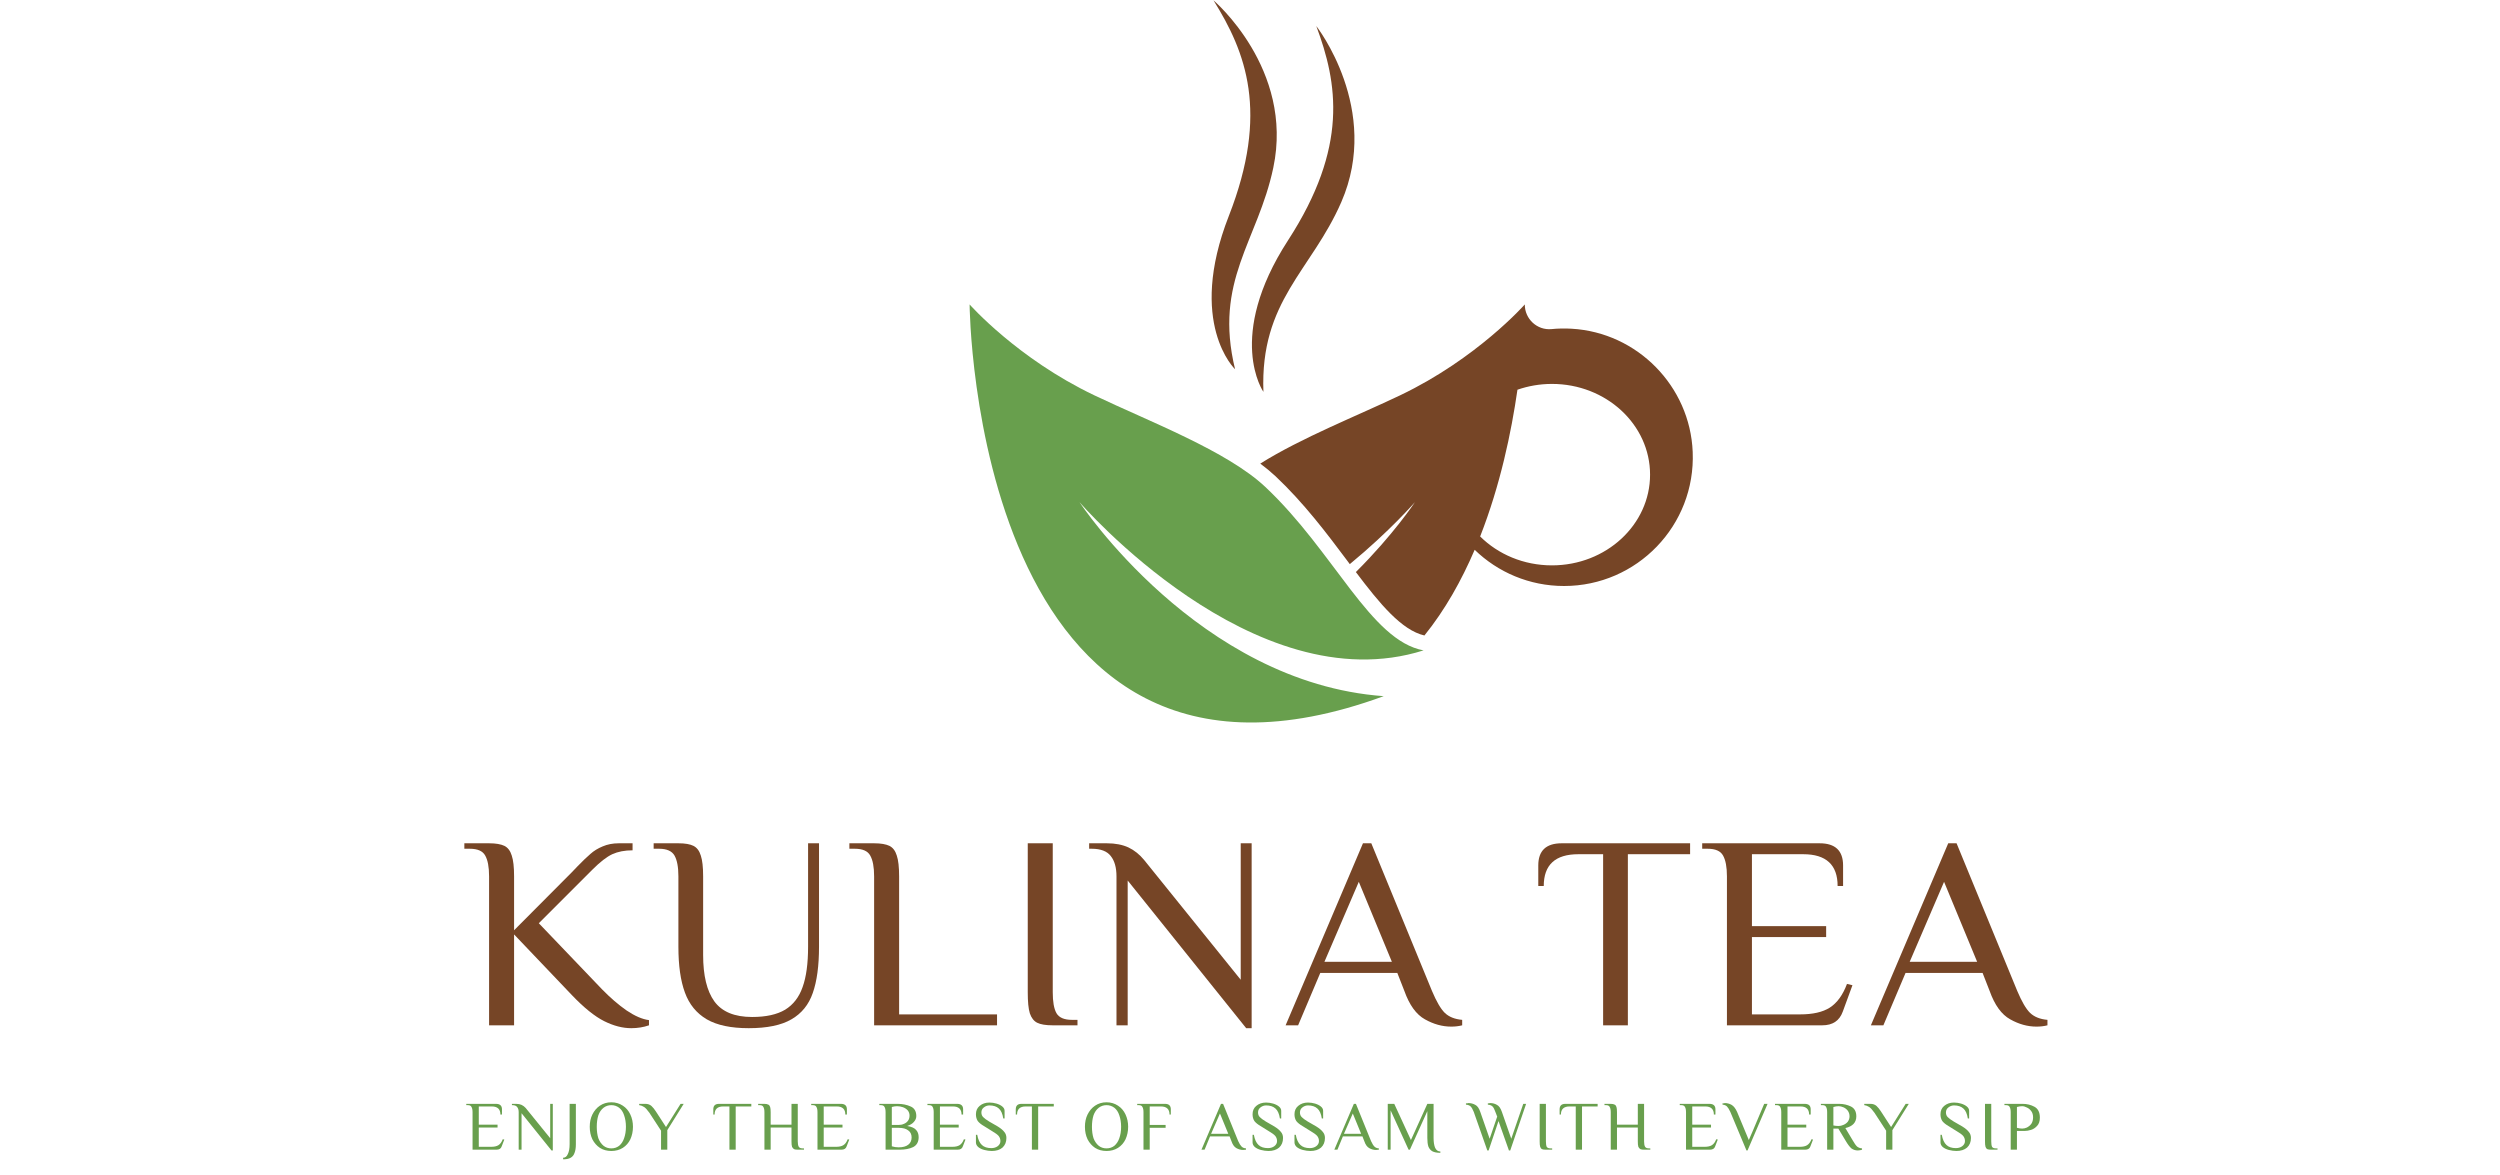 <svg xmlns="http://www.w3.org/2000/svg" xmlns:xlink="http://www.w3.org/1999/xlink" width="200" viewBox="0 0 150 70.5" height="94" preserveAspectRatio="xMidYMid meet"><defs><g></g><clipPath id="a61a5d4626"><path d="M 58.176 18 L 86 18 L 86 44 L 58.176 44 Z M 58.176 18 " clip-rule="nonzero"></path></clipPath><clipPath id="af30fab9e1"><path d="M 75 18 L 101.715 18 L 101.715 39 L 75 39 Z M 75 18 " clip-rule="nonzero"></path></clipPath></defs><g clip-path="url(#a61a5d4626)"><path fill="#689f4d" d="M 58.176 18.266 C 58.176 18.266 58.395 50.789 83.023 41.77 C 71.895 40.965 64.77 30.129 64.77 30.129 C 64.77 30.129 75.219 42.254 85.414 39.023 C 82.23 38.441 80.055 33.102 75.918 29.215 C 73.621 27.055 68.949 25.289 65.66 23.719 C 61.035 21.512 58.176 18.266 58.176 18.266 " fill-opacity="1" fill-rule="nonzero"></path></g><g clip-path="url(#af30fab9e1)"><path fill="#764526" d="M 93.117 33.922 C 91.414 33.922 89.883 33.254 88.809 32.188 C 90.016 29.113 90.68 25.93 91.047 23.383 C 91.691 23.16 92.387 23.035 93.117 23.035 C 96.367 23.035 99.004 25.473 99.004 28.48 C 99.004 31.484 96.367 33.922 93.117 33.922 Z M 94.293 19.723 C 93.883 19.699 93.48 19.707 93.09 19.746 C 92.227 19.828 91.484 19.137 91.488 18.27 L 91.488 18.266 C 91.488 18.266 88.629 21.512 84.008 23.719 C 81.457 24.938 78.078 26.27 75.617 27.816 C 75.945 28.062 76.25 28.312 76.527 28.57 C 78.234 30.176 79.621 32.02 80.84 33.648 C 80.891 33.715 80.941 33.781 80.988 33.848 C 83.398 31.863 84.895 30.129 84.895 30.129 C 84.895 30.129 83.637 32.047 81.352 34.324 C 82.797 36.238 84.094 37.809 85.465 38.129 C 86.711 36.586 87.695 34.82 88.48 32.988 C 89.867 34.332 91.758 35.16 93.844 35.16 C 98.215 35.16 101.742 31.527 101.562 27.117 C 101.406 23.172 98.234 19.945 94.293 19.723 " fill-opacity="1" fill-rule="nonzero"></path></g><path fill="#764526" d="M 74.105 22.156 C 74.105 22.156 71.207 19.406 73.73 12.957 C 76.164 6.734 74.75 3.125 72.809 0.02 C 72.809 0.02 77.652 4.129 76.398 10.062 C 75.469 14.473 72.809 16.836 74.105 22.156 " fill-opacity="1" fill-rule="nonzero"></path><path fill="#764526" d="M 75.805 23.512 C 75.805 23.512 73.516 20.234 77.281 14.422 C 80.918 8.812 80.258 4.992 78.977 1.562 C 78.977 1.562 82.898 6.562 80.48 12.121 C 78.68 16.254 75.598 18.035 75.805 23.512 " fill-opacity="1" fill-rule="nonzero"></path><g fill="#764526" fill-opacity="1"><g transform="translate(27.595, 61.519)"><g><path d="M 10.281 0.172 C 9.758 0.172 9.219 0.031 8.656 -0.25 C 8.094 -0.531 7.445 -1.051 6.719 -1.812 L 3.25 -5.453 L 3.25 0 L 1.75 0 L 1.75 -8.938 C 1.75 -9.5 1.672 -9.914 1.516 -10.188 C 1.367 -10.457 1.062 -10.594 0.594 -10.594 L 0.266 -10.594 L 0.266 -10.922 L 1.75 -10.922 C 2.156 -10.922 2.461 -10.867 2.672 -10.766 C 2.879 -10.66 3.023 -10.469 3.109 -10.188 C 3.203 -9.914 3.25 -9.5 3.25 -8.938 L 3.25 -5.703 L 6.719 -9.188 L 7.047 -9.531 C 7.359 -9.852 7.617 -10.102 7.828 -10.281 C 8.035 -10.469 8.281 -10.617 8.562 -10.734 C 8.852 -10.859 9.176 -10.922 9.531 -10.922 L 10.359 -10.922 L 10.359 -10.5 C 9.891 -10.5 9.484 -10.422 9.141 -10.266 C 8.805 -10.109 8.41 -9.801 7.953 -9.344 L 4.734 -6.125 L 8.531 -2.156 C 9.02 -1.656 9.508 -1.234 10 -0.891 C 10.5 -0.555 10.945 -0.363 11.344 -0.312 L 11.344 0 C 11.02 0.113 10.664 0.172 10.281 0.172 Z M 10.281 0.172 "></path></g></g></g><g fill="#764526" fill-opacity="1"><g transform="translate(39.063, 61.519)"><g><path d="M 5.859 0.172 C 4.797 0.172 3.957 -0.004 3.344 -0.359 C 2.727 -0.723 2.289 -1.258 2.031 -1.969 C 1.77 -2.676 1.641 -3.594 1.641 -4.719 L 1.641 -8.938 C 1.641 -9.5 1.562 -9.914 1.406 -10.188 C 1.25 -10.457 0.941 -10.594 0.484 -10.594 L 0.156 -10.594 L 0.156 -10.922 L 1.641 -10.922 C 2.047 -10.922 2.348 -10.867 2.547 -10.766 C 2.754 -10.66 2.898 -10.469 2.984 -10.188 C 3.078 -9.914 3.125 -9.5 3.125 -8.938 L 3.125 -4.219 C 3.125 -2.988 3.348 -2.062 3.797 -1.438 C 4.254 -0.812 5.008 -0.5 6.062 -0.5 C 6.895 -0.5 7.555 -0.645 8.047 -0.938 C 8.535 -1.238 8.883 -1.691 9.094 -2.297 C 9.312 -2.898 9.422 -3.707 9.422 -4.719 L 9.422 -10.922 L 10.078 -10.922 L 10.078 -4.719 C 10.078 -3.57 9.953 -2.645 9.703 -1.938 C 9.461 -1.238 9.035 -0.711 8.422 -0.359 C 7.816 -0.004 6.961 0.172 5.859 0.172 Z M 5.859 0.172 "></path></g></g></g><g fill="#764526" fill-opacity="1"><g transform="translate(50.697, 61.519)"><g><path d="M 1.75 -8.938 C 1.75 -9.5 1.672 -9.914 1.516 -10.188 C 1.367 -10.457 1.062 -10.594 0.594 -10.594 L 0.266 -10.594 L 0.266 -10.922 L 1.75 -10.922 C 2.156 -10.922 2.461 -10.867 2.672 -10.766 C 2.879 -10.66 3.023 -10.469 3.109 -10.188 C 3.203 -9.914 3.25 -9.5 3.25 -8.938 L 3.25 -0.656 L 9.125 -0.656 L 9.125 0 L 1.75 0 Z M 1.75 -8.938 "></path></g></g></g><g fill="#764526" fill-opacity="1"><g transform="translate(60.196, 61.519)"><g><path d="M 2.969 0 C 2.551 0 2.238 -0.051 2.031 -0.156 C 1.832 -0.258 1.688 -0.445 1.594 -0.719 C 1.508 -1 1.469 -1.422 1.469 -1.984 L 1.469 -10.922 L 2.969 -10.922 L 2.969 -1.984 C 2.969 -1.422 3.039 -1.004 3.188 -0.734 C 3.344 -0.461 3.656 -0.328 4.125 -0.328 L 4.453 -0.328 L 4.453 0 Z M 2.969 0 "></path></g></g></g><g fill="#764526" fill-opacity="1"><g transform="translate(65.177, 61.519)"><g><path d="M 2.484 0 L 1.812 0 L 1.812 -8.938 C 1.812 -9.469 1.695 -9.875 1.469 -10.156 C 1.25 -10.445 0.867 -10.594 0.328 -10.594 L 0.172 -10.594 L 0.172 -10.922 L 1.234 -10.922 C 1.742 -10.922 2.176 -10.836 2.531 -10.672 C 2.883 -10.504 3.195 -10.254 3.469 -9.922 L 9.266 -2.734 L 9.266 -10.922 L 9.922 -10.922 L 9.922 0.172 L 9.594 0.172 L 2.484 -8.688 Z M 2.484 0 "></path></g></g></g><g fill="#764526" fill-opacity="1"><g transform="translate(76.778, 61.519)"><g><path d="M 10.297 0.078 C 9.766 0.078 9.238 -0.066 8.719 -0.359 C 8.195 -0.648 7.785 -1.219 7.484 -2.062 L 7.062 -3.141 L 2.438 -3.141 L 1.109 0 L 0.359 0 L 5 -10.922 L 5.5 -10.922 L 9.141 -2.062 C 9.41 -1.426 9.664 -0.988 9.906 -0.75 C 10.156 -0.508 10.504 -0.367 10.953 -0.328 L 10.953 0 C 10.754 0.051 10.535 0.078 10.297 0.078 Z M 6.734 -3.812 L 4.75 -8.609 L 2.688 -3.812 Z M 6.734 -3.812 "></path></g></g></g><g fill="#764526" fill-opacity="1"><g transform="translate(87.551, 61.519)"><g></g></g></g><g fill="#764526" fill-opacity="1"><g transform="translate(91.953, 61.519)"><g><path d="M 2.75 -10.266 C 1.363 -10.266 0.672 -9.629 0.672 -8.359 L 0.344 -8.359 L 0.344 -9.594 C 0.344 -10.477 0.812 -10.922 1.75 -10.922 L 9.453 -10.922 L 9.453 -10.266 L 5.719 -10.266 L 5.719 0 L 4.234 0 L 4.234 -10.266 Z M 2.75 -10.266 "></path></g></g></g><g fill="#764526" fill-opacity="1"><g transform="translate(101.866, 61.519)"><g><path d="M 1.75 -8.938 C 1.75 -9.5 1.672 -9.914 1.516 -10.188 C 1.367 -10.457 1.062 -10.594 0.594 -10.594 L 0.266 -10.594 L 0.266 -10.922 L 7.312 -10.922 C 8.25 -10.922 8.719 -10.477 8.719 -9.594 L 8.719 -8.359 L 8.391 -8.359 C 8.391 -9.629 7.703 -10.266 6.328 -10.266 L 3.25 -10.266 L 3.25 -5.953 L 7.703 -5.953 L 7.703 -5.297 L 3.25 -5.297 L 3.25 -0.656 L 6.141 -0.656 C 6.898 -0.656 7.492 -0.789 7.922 -1.062 C 8.359 -1.344 8.703 -1.816 8.953 -2.484 L 9.281 -2.406 L 8.703 -0.828 C 8.504 -0.273 8.094 0 7.469 0 L 1.75 0 Z M 1.75 -8.938 "></path></g></g></g><g fill="#764526" fill-opacity="1"><g transform="translate(111.894, 61.519)"><g><path d="M 10.297 0.078 C 9.766 0.078 9.238 -0.066 8.719 -0.359 C 8.195 -0.648 7.785 -1.219 7.484 -2.062 L 7.062 -3.141 L 2.438 -3.141 L 1.109 0 L 0.359 0 L 5 -10.922 L 5.5 -10.922 L 9.141 -2.062 C 9.41 -1.426 9.664 -0.988 9.906 -0.75 C 10.156 -0.508 10.504 -0.367 10.953 -0.328 L 10.953 0 C 10.754 0.051 10.535 0.078 10.297 0.078 Z M 6.734 -3.812 L 4.75 -8.609 L 2.688 -3.812 Z M 6.734 -3.812 "></path></g></g></g><g fill="#689f4d" fill-opacity="1"><g transform="translate(27.915, 68.981)"><g><path d="M 0.438 -2.25 C 0.438 -2.395 0.414 -2.5 0.375 -2.562 C 0.344 -2.633 0.27 -2.672 0.156 -2.672 L 0.062 -2.672 L 0.062 -2.75 L 1.844 -2.75 C 2.082 -2.75 2.203 -2.641 2.203 -2.422 L 2.203 -2.109 L 2.109 -2.109 C 2.109 -2.43 1.938 -2.594 1.594 -2.594 L 0.812 -2.594 L 0.812 -1.5 L 1.938 -1.5 L 1.938 -1.328 L 0.812 -1.328 L 0.812 -0.172 L 1.547 -0.172 C 1.734 -0.172 1.879 -0.203 1.984 -0.266 C 2.098 -0.336 2.188 -0.457 2.25 -0.625 L 2.344 -0.609 L 2.188 -0.203 C 2.145 -0.066 2.039 0 1.875 0 L 0.438 0 Z M 0.438 -2.25 "></path></g></g></g><g fill="#689f4d" fill-opacity="1"><g transform="translate(30.668, 68.981)"><g><path d="M 0.625 0 L 0.453 0 L 0.453 -2.25 C 0.453 -2.383 0.422 -2.488 0.359 -2.562 C 0.305 -2.633 0.211 -2.672 0.078 -2.672 L 0.047 -2.672 L 0.047 -2.75 L 0.312 -2.75 C 0.438 -2.75 0.539 -2.727 0.625 -2.688 C 0.719 -2.645 0.801 -2.582 0.875 -2.5 L 2.344 -0.688 L 2.344 -2.75 L 2.5 -2.75 L 2.5 0.047 L 2.422 0.047 L 0.625 -2.188 Z M 0.625 0 "></path></g></g></g><g fill="#689f4d" fill-opacity="1"><g transform="translate(33.818, 68.981)"><g><path d="M -0.031 0.484 C 0.094 0.484 0.188 0.41 0.25 0.266 C 0.32 0.129 0.359 -0.066 0.359 -0.328 L 0.359 -2.75 L 0.734 -2.75 L 0.734 -0.328 C 0.734 -0.109 0.707 0.062 0.656 0.188 C 0.613 0.32 0.535 0.422 0.422 0.484 C 0.316 0.547 0.164 0.578 -0.031 0.578 Z M -0.031 0.484 "></path></g></g></g><g fill="#689f4d" fill-opacity="1"><g transform="translate(35.197, 68.981)"><g><path d="M 1.484 0.078 C 1.223 0.078 0.992 0.016 0.797 -0.109 C 0.609 -0.234 0.457 -0.406 0.344 -0.625 C 0.238 -0.852 0.188 -1.102 0.188 -1.375 C 0.188 -1.645 0.238 -1.891 0.344 -2.109 C 0.457 -2.336 0.609 -2.516 0.797 -2.641 C 0.992 -2.773 1.223 -2.844 1.484 -2.844 C 1.742 -2.844 1.973 -2.773 2.172 -2.641 C 2.367 -2.516 2.52 -2.336 2.625 -2.109 C 2.727 -1.891 2.781 -1.645 2.781 -1.375 C 2.781 -1.102 2.727 -0.852 2.625 -0.625 C 2.52 -0.406 2.367 -0.234 2.172 -0.109 C 1.973 0.016 1.742 0.078 1.484 0.078 Z M 1.484 -0.078 C 1.66 -0.078 1.816 -0.129 1.953 -0.234 C 2.086 -0.348 2.188 -0.5 2.25 -0.688 C 2.32 -0.883 2.359 -1.113 2.359 -1.375 C 2.359 -1.633 2.32 -1.863 2.25 -2.062 C 2.188 -2.258 2.086 -2.41 1.953 -2.516 C 1.816 -2.617 1.66 -2.672 1.484 -2.672 C 1.305 -2.672 1.148 -2.617 1.016 -2.516 C 0.879 -2.41 0.773 -2.258 0.703 -2.062 C 0.641 -1.863 0.609 -1.633 0.609 -1.375 C 0.609 -1.113 0.641 -0.883 0.703 -0.688 C 0.773 -0.5 0.879 -0.348 1.016 -0.234 C 1.148 -0.129 1.305 -0.078 1.484 -0.078 Z M 1.484 -0.078 "></path></g></g></g><g fill="#689f4d" fill-opacity="1"><g transform="translate(38.46, 68.981)"><g><path d="M 0.5 -2.219 C 0.426 -2.312 0.363 -2.391 0.312 -2.453 C 0.258 -2.516 0.195 -2.562 0.125 -2.594 C 0.062 -2.633 -0.016 -2.66 -0.109 -2.672 L -0.109 -2.75 L 0.266 -2.75 C 0.41 -2.75 0.531 -2.707 0.625 -2.625 C 0.719 -2.539 0.805 -2.43 0.891 -2.297 L 1.5 -1.359 L 2.375 -2.75 L 2.562 -2.75 L 1.578 -1.172 L 1.578 0 L 1.203 0 L 1.203 -1.141 Z M 0.5 -2.219 "></path></g></g></g><g fill="#689f4d" fill-opacity="1"><g transform="translate(41.371, 68.981)"><g></g></g></g><g fill="#689f4d" fill-opacity="1"><g transform="translate(42.704, 68.981)"><g><path d="M 0.688 -2.594 C 0.344 -2.594 0.172 -2.43 0.172 -2.109 L 0.094 -2.109 L 0.094 -2.422 C 0.094 -2.641 0.207 -2.75 0.438 -2.75 L 2.375 -2.75 L 2.375 -2.594 L 1.438 -2.594 L 1.438 0 L 1.062 0 L 1.062 -2.594 Z M 0.688 -2.594 "></path></g></g></g><g fill="#689f4d" fill-opacity="1"><g transform="translate(45.428, 68.981)"><g><path d="M 0.438 -2.25 C 0.438 -2.395 0.414 -2.5 0.375 -2.562 C 0.344 -2.633 0.27 -2.672 0.156 -2.672 L 0.062 -2.672 L 0.062 -2.75 L 0.438 -2.75 C 0.539 -2.75 0.617 -2.734 0.672 -2.703 C 0.723 -2.68 0.758 -2.633 0.781 -2.562 C 0.801 -2.5 0.812 -2.395 0.812 -2.25 L 0.812 -1.5 L 2.062 -1.5 L 2.062 -2.75 L 2.438 -2.75 L 2.438 -0.5 C 2.438 -0.352 2.457 -0.242 2.5 -0.172 C 2.539 -0.109 2.617 -0.078 2.734 -0.078 L 2.812 -0.078 L 2.812 0 L 2.438 0 C 2.344 0 2.27 -0.008 2.219 -0.031 C 2.164 -0.062 2.125 -0.109 2.094 -0.172 C 2.07 -0.242 2.062 -0.352 2.062 -0.5 L 2.062 -1.328 L 0.812 -1.328 L 0.812 0 L 0.438 0 Z M 0.438 -2.25 "></path></g></g></g><g fill="#689f4d" fill-opacity="1"><g transform="translate(48.611, 68.981)"><g><path d="M 0.438 -2.25 C 0.438 -2.395 0.414 -2.5 0.375 -2.562 C 0.344 -2.633 0.27 -2.672 0.156 -2.672 L 0.062 -2.672 L 0.062 -2.75 L 1.844 -2.75 C 2.082 -2.75 2.203 -2.641 2.203 -2.422 L 2.203 -2.109 L 2.109 -2.109 C 2.109 -2.43 1.938 -2.594 1.594 -2.594 L 0.812 -2.594 L 0.812 -1.5 L 1.938 -1.5 L 1.938 -1.328 L 0.812 -1.328 L 0.812 -0.172 L 1.547 -0.172 C 1.734 -0.172 1.879 -0.203 1.984 -0.266 C 2.098 -0.336 2.188 -0.457 2.25 -0.625 L 2.344 -0.609 L 2.188 -0.203 C 2.145 -0.066 2.039 0 1.875 0 L 0.438 0 Z M 0.438 -2.25 "></path></g></g></g><g fill="#689f4d" fill-opacity="1"><g transform="translate(51.364, 68.981)"><g></g></g></g><g fill="#689f4d" fill-opacity="1"><g transform="translate(52.697, 68.981)"><g><path d="M 0.438 -2.25 C 0.438 -2.395 0.414 -2.5 0.375 -2.562 C 0.344 -2.633 0.27 -2.672 0.156 -2.672 L 0.062 -2.672 L 0.062 -2.75 L 1.156 -2.75 C 1.457 -2.75 1.719 -2.695 1.938 -2.594 C 2.164 -2.5 2.281 -2.305 2.281 -2.016 C 2.281 -1.891 2.234 -1.773 2.141 -1.672 C 2.055 -1.566 1.922 -1.484 1.734 -1.422 C 1.992 -1.379 2.172 -1.301 2.266 -1.188 C 2.367 -1.082 2.422 -0.938 2.422 -0.75 C 2.422 -0.469 2.312 -0.27 2.094 -0.156 C 1.875 -0.051 1.602 0 1.281 0 L 0.438 0 Z M 1.219 -1.484 C 1.332 -1.484 1.438 -1.504 1.531 -1.547 C 1.633 -1.586 1.719 -1.648 1.781 -1.734 C 1.844 -1.816 1.875 -1.922 1.875 -2.047 C 1.875 -2.172 1.836 -2.273 1.766 -2.359 C 1.691 -2.441 1.598 -2.504 1.484 -2.547 C 1.367 -2.586 1.25 -2.609 1.125 -2.609 C 1.031 -2.609 0.926 -2.594 0.812 -2.562 L 0.812 -1.484 Z M 1.219 -0.141 C 1.469 -0.141 1.66 -0.191 1.797 -0.297 C 1.93 -0.398 2 -0.547 2 -0.734 C 2 -0.922 1.93 -1.062 1.797 -1.156 C 1.672 -1.258 1.477 -1.312 1.219 -1.312 L 0.812 -1.312 L 0.812 -0.203 C 0.945 -0.16 1.082 -0.141 1.219 -0.141 Z M 1.219 -0.141 "></path></g></g></g><g fill="#689f4d" fill-opacity="1"><g transform="translate(55.584, 68.981)"><g><path d="M 0.438 -2.25 C 0.438 -2.395 0.414 -2.5 0.375 -2.562 C 0.344 -2.633 0.27 -2.672 0.156 -2.672 L 0.062 -2.672 L 0.062 -2.75 L 1.844 -2.75 C 2.082 -2.75 2.203 -2.641 2.203 -2.422 L 2.203 -2.109 L 2.109 -2.109 C 2.109 -2.43 1.938 -2.594 1.594 -2.594 L 0.812 -2.594 L 0.812 -1.5 L 1.938 -1.5 L 1.938 -1.328 L 0.812 -1.328 L 0.812 -0.172 L 1.547 -0.172 C 1.734 -0.172 1.879 -0.203 1.984 -0.266 C 2.098 -0.336 2.188 -0.457 2.25 -0.625 L 2.344 -0.609 L 2.188 -0.203 C 2.145 -0.066 2.039 0 1.875 0 L 0.438 0 Z M 0.438 -2.25 "></path></g></g></g><g fill="#689f4d" fill-opacity="1"><g transform="translate(58.337, 68.981)"><g><path d="M 1.172 0.078 C 1.023 0.078 0.875 0.055 0.719 0.016 C 0.57 -0.023 0.453 -0.082 0.359 -0.156 C 0.266 -0.238 0.219 -0.332 0.219 -0.438 L 0.219 -0.891 L 0.297 -0.891 C 0.348 -0.609 0.441 -0.406 0.578 -0.281 C 0.711 -0.156 0.898 -0.094 1.141 -0.094 C 1.285 -0.094 1.41 -0.129 1.516 -0.203 C 1.629 -0.285 1.688 -0.391 1.688 -0.516 C 1.688 -0.641 1.648 -0.742 1.578 -0.828 C 1.504 -0.91 1.383 -1 1.219 -1.094 L 0.719 -1.406 C 0.539 -1.508 0.41 -1.613 0.328 -1.719 C 0.254 -1.832 0.219 -1.969 0.219 -2.125 C 0.219 -2.332 0.289 -2.5 0.438 -2.625 C 0.594 -2.758 0.789 -2.828 1.031 -2.828 C 1.176 -2.828 1.316 -2.805 1.453 -2.766 C 1.598 -2.723 1.711 -2.664 1.797 -2.594 C 1.891 -2.52 1.938 -2.43 1.938 -2.328 L 1.938 -1.875 L 1.859 -1.875 C 1.816 -2.156 1.727 -2.352 1.594 -2.469 C 1.457 -2.594 1.27 -2.656 1.031 -2.656 C 0.906 -2.656 0.789 -2.613 0.688 -2.531 C 0.594 -2.457 0.547 -2.359 0.547 -2.234 C 0.547 -2.117 0.582 -2.023 0.656 -1.953 C 0.727 -1.879 0.848 -1.789 1.016 -1.688 L 1.531 -1.391 C 1.719 -1.273 1.848 -1.164 1.922 -1.062 C 2.004 -0.969 2.047 -0.848 2.047 -0.703 C 2.047 -0.461 1.969 -0.27 1.812 -0.125 C 1.656 0.008 1.441 0.078 1.172 0.078 Z M 1.172 0.078 "></path></g></g></g><g fill="#689f4d" fill-opacity="1"><g transform="translate(60.852, 68.981)"><g><path d="M 0.688 -2.594 C 0.344 -2.594 0.172 -2.43 0.172 -2.109 L 0.094 -2.109 L 0.094 -2.422 C 0.094 -2.641 0.207 -2.75 0.438 -2.75 L 2.375 -2.75 L 2.375 -2.594 L 1.438 -2.594 L 1.438 0 L 1.062 0 L 1.062 -2.594 Z M 0.688 -2.594 "></path></g></g></g><g fill="#689f4d" fill-opacity="1"><g transform="translate(63.576, 68.981)"><g></g></g></g><g fill="#689f4d" fill-opacity="1"><g transform="translate(64.908, 68.981)"><g><path d="M 1.484 0.078 C 1.223 0.078 0.992 0.016 0.797 -0.109 C 0.609 -0.234 0.457 -0.406 0.344 -0.625 C 0.238 -0.852 0.188 -1.102 0.188 -1.375 C 0.188 -1.645 0.238 -1.891 0.344 -2.109 C 0.457 -2.336 0.609 -2.516 0.797 -2.641 C 0.992 -2.773 1.223 -2.844 1.484 -2.844 C 1.742 -2.844 1.973 -2.773 2.172 -2.641 C 2.367 -2.516 2.52 -2.336 2.625 -2.109 C 2.727 -1.891 2.781 -1.645 2.781 -1.375 C 2.781 -1.102 2.727 -0.852 2.625 -0.625 C 2.52 -0.406 2.367 -0.234 2.172 -0.109 C 1.973 0.016 1.742 0.078 1.484 0.078 Z M 1.484 -0.078 C 1.66 -0.078 1.816 -0.129 1.953 -0.234 C 2.086 -0.348 2.188 -0.5 2.25 -0.688 C 2.32 -0.883 2.359 -1.113 2.359 -1.375 C 2.359 -1.633 2.32 -1.863 2.25 -2.062 C 2.188 -2.258 2.086 -2.41 1.953 -2.516 C 1.816 -2.617 1.66 -2.672 1.484 -2.672 C 1.305 -2.672 1.148 -2.617 1.016 -2.516 C 0.879 -2.41 0.773 -2.258 0.703 -2.062 C 0.641 -1.863 0.609 -1.633 0.609 -1.375 C 0.609 -1.113 0.641 -0.883 0.703 -0.688 C 0.773 -0.5 0.879 -0.348 1.016 -0.234 C 1.148 -0.129 1.305 -0.078 1.484 -0.078 Z M 1.484 -0.078 "></path></g></g></g><g fill="#689f4d" fill-opacity="1"><g transform="translate(68.171, 68.981)"><g><path d="M 0.438 -2.25 C 0.438 -2.395 0.414 -2.5 0.375 -2.562 C 0.344 -2.633 0.27 -2.672 0.156 -2.672 L 0.062 -2.672 L 0.062 -2.75 L 1.734 -2.75 C 1.961 -2.75 2.078 -2.641 2.078 -2.422 L 2.078 -2.109 L 2 -2.109 C 2 -2.43 1.828 -2.594 1.484 -2.594 L 0.812 -2.594 L 0.812 -1.484 L 1.766 -1.484 L 1.766 -1.312 L 0.812 -1.312 L 0.812 0 L 0.438 0 Z M 0.438 -2.25 "></path></g></g></g><g fill="#689f4d" fill-opacity="1"><g transform="translate(70.661, 68.981)"><g></g></g></g><g fill="#689f4d" fill-opacity="1"><g transform="translate(71.994, 68.981)"><g><path d="M 2.594 0.016 C 2.457 0.016 2.32 -0.02 2.188 -0.094 C 2.062 -0.164 1.961 -0.305 1.891 -0.516 L 1.781 -0.797 L 0.609 -0.797 L 0.281 0 L 0.094 0 L 1.266 -2.75 L 1.391 -2.75 L 2.297 -0.516 C 2.367 -0.359 2.438 -0.25 2.5 -0.188 C 2.562 -0.125 2.648 -0.086 2.766 -0.078 L 2.766 0 C 2.711 0.008 2.656 0.016 2.594 0.016 Z M 1.703 -0.953 L 1.203 -2.172 L 0.672 -0.953 Z M 1.703 -0.953 "></path></g></g></g><g fill="#689f4d" fill-opacity="1"><g transform="translate(74.935, 68.981)"><g><path d="M 1.172 0.078 C 1.023 0.078 0.875 0.055 0.719 0.016 C 0.57 -0.023 0.453 -0.082 0.359 -0.156 C 0.266 -0.238 0.219 -0.332 0.219 -0.438 L 0.219 -0.891 L 0.297 -0.891 C 0.348 -0.609 0.441 -0.406 0.578 -0.281 C 0.711 -0.156 0.898 -0.094 1.141 -0.094 C 1.285 -0.094 1.41 -0.129 1.516 -0.203 C 1.629 -0.285 1.688 -0.391 1.688 -0.516 C 1.688 -0.641 1.648 -0.742 1.578 -0.828 C 1.504 -0.91 1.383 -1 1.219 -1.094 L 0.719 -1.406 C 0.539 -1.508 0.41 -1.613 0.328 -1.719 C 0.254 -1.832 0.219 -1.969 0.219 -2.125 C 0.219 -2.332 0.289 -2.5 0.438 -2.625 C 0.594 -2.758 0.789 -2.828 1.031 -2.828 C 1.176 -2.828 1.316 -2.805 1.453 -2.766 C 1.598 -2.723 1.711 -2.664 1.797 -2.594 C 1.891 -2.52 1.938 -2.43 1.938 -2.328 L 1.938 -1.875 L 1.859 -1.875 C 1.816 -2.156 1.727 -2.352 1.594 -2.469 C 1.457 -2.594 1.27 -2.656 1.031 -2.656 C 0.906 -2.656 0.789 -2.613 0.688 -2.531 C 0.594 -2.457 0.547 -2.359 0.547 -2.234 C 0.547 -2.117 0.582 -2.023 0.656 -1.953 C 0.727 -1.879 0.848 -1.789 1.016 -1.688 L 1.531 -1.391 C 1.719 -1.273 1.848 -1.164 1.922 -1.062 C 2.004 -0.969 2.047 -0.848 2.047 -0.703 C 2.047 -0.461 1.969 -0.27 1.812 -0.125 C 1.656 0.008 1.441 0.078 1.172 0.078 Z M 1.172 0.078 "></path></g></g></g><g fill="#689f4d" fill-opacity="1"><g transform="translate(77.45, 68.981)"><g><path d="M 1.172 0.078 C 1.023 0.078 0.875 0.055 0.719 0.016 C 0.57 -0.023 0.453 -0.082 0.359 -0.156 C 0.266 -0.238 0.219 -0.332 0.219 -0.438 L 0.219 -0.891 L 0.297 -0.891 C 0.348 -0.609 0.441 -0.406 0.578 -0.281 C 0.711 -0.156 0.898 -0.094 1.141 -0.094 C 1.285 -0.094 1.41 -0.129 1.516 -0.203 C 1.629 -0.285 1.688 -0.391 1.688 -0.516 C 1.688 -0.641 1.648 -0.742 1.578 -0.828 C 1.504 -0.91 1.383 -1 1.219 -1.094 L 0.719 -1.406 C 0.539 -1.508 0.41 -1.613 0.328 -1.719 C 0.254 -1.832 0.219 -1.969 0.219 -2.125 C 0.219 -2.332 0.289 -2.5 0.438 -2.625 C 0.594 -2.758 0.789 -2.828 1.031 -2.828 C 1.176 -2.828 1.316 -2.805 1.453 -2.766 C 1.598 -2.723 1.711 -2.664 1.797 -2.594 C 1.891 -2.52 1.938 -2.43 1.938 -2.328 L 1.938 -1.875 L 1.859 -1.875 C 1.816 -2.156 1.727 -2.352 1.594 -2.469 C 1.457 -2.594 1.27 -2.656 1.031 -2.656 C 0.906 -2.656 0.789 -2.613 0.688 -2.531 C 0.594 -2.457 0.547 -2.359 0.547 -2.234 C 0.547 -2.117 0.582 -2.023 0.656 -1.953 C 0.727 -1.879 0.848 -1.789 1.016 -1.688 L 1.531 -1.391 C 1.719 -1.273 1.848 -1.164 1.922 -1.062 C 2.004 -0.969 2.047 -0.848 2.047 -0.703 C 2.047 -0.461 1.969 -0.27 1.812 -0.125 C 1.656 0.008 1.441 0.078 1.172 0.078 Z M 1.172 0.078 "></path></g></g></g><g fill="#689f4d" fill-opacity="1"><g transform="translate(79.965, 68.981)"><g><path d="M 2.594 0.016 C 2.457 0.016 2.32 -0.02 2.188 -0.094 C 2.062 -0.164 1.961 -0.305 1.891 -0.516 L 1.781 -0.797 L 0.609 -0.797 L 0.281 0 L 0.094 0 L 1.266 -2.75 L 1.391 -2.75 L 2.297 -0.516 C 2.367 -0.359 2.438 -0.25 2.5 -0.188 C 2.562 -0.125 2.648 -0.086 2.766 -0.078 L 2.766 0 C 2.711 0.008 2.656 0.016 2.594 0.016 Z M 1.703 -0.953 L 1.203 -2.172 L 0.672 -0.953 Z M 1.703 -0.953 "></path></g></g></g><g fill="#689f4d" fill-opacity="1"><g transform="translate(82.906, 68.981)"><g><path d="M 3.516 0.188 C 3.305 0.188 3.145 0.156 3.031 0.094 C 2.926 0.031 2.848 -0.062 2.797 -0.188 C 2.754 -0.32 2.734 -0.492 2.734 -0.703 L 2.734 -2.312 L 1.688 0 L 1.609 0 L 0.531 -2.359 L 0.531 0 L 0.359 0 L 0.359 -2.75 L 0.75 -2.75 L 1.75 -0.578 L 2.734 -2.75 L 3.109 -2.75 L 3.109 -0.703 C 3.109 -0.453 3.141 -0.254 3.203 -0.109 C 3.273 0.035 3.379 0.109 3.516 0.109 Z M 3.516 0.188 "></path></g></g></g><g fill="#689f4d" fill-opacity="1"><g transform="translate(86.766, 68.981)"><g></g></g></g><g fill="#689f4d" fill-opacity="1"><g transform="translate(88.098, 68.981)"><g><path d="M 0.328 -2.266 C 0.266 -2.422 0.203 -2.531 0.141 -2.594 C 0.078 -2.656 -0.016 -2.691 -0.141 -2.703 L -0.141 -2.781 C -0.117 -2.781 -0.094 -2.781 -0.062 -2.781 C -0.039 -2.789 -0.016 -2.797 0.016 -2.797 C 0.16 -2.797 0.297 -2.758 0.422 -2.688 C 0.547 -2.625 0.645 -2.484 0.719 -2.266 L 1.281 -0.656 L 1.734 -1.984 L 1.625 -2.266 C 1.57 -2.422 1.516 -2.531 1.453 -2.594 C 1.391 -2.656 1.297 -2.691 1.172 -2.703 L 1.172 -2.781 C 1.18 -2.781 1.195 -2.781 1.219 -2.781 C 1.25 -2.789 1.281 -2.797 1.312 -2.797 C 1.469 -2.797 1.602 -2.758 1.719 -2.688 C 1.844 -2.625 1.941 -2.484 2.016 -2.266 L 2.578 -0.656 L 3.297 -2.75 L 3.469 -2.75 L 2.516 0.047 L 2.438 0.047 L 1.812 -1.719 L 1.219 0.047 L 1.141 0.047 Z M 0.328 -2.266 "></path></g></g></g><g fill="#689f4d" fill-opacity="1"><g transform="translate(92.005, 68.981)"><g><path d="M 0.75 0 C 0.645 0 0.566 -0.008 0.516 -0.031 C 0.461 -0.062 0.426 -0.109 0.406 -0.172 C 0.383 -0.242 0.375 -0.352 0.375 -0.5 L 0.375 -2.75 L 0.75 -2.75 L 0.75 -0.5 C 0.75 -0.352 0.766 -0.242 0.797 -0.172 C 0.836 -0.109 0.914 -0.078 1.031 -0.078 L 1.125 -0.078 L 1.125 0 Z M 0.75 0 "></path></g></g></g><g fill="#689f4d" fill-opacity="1"><g transform="translate(93.483, 68.981)"><g><path d="M 0.688 -2.594 C 0.344 -2.594 0.172 -2.43 0.172 -2.109 L 0.094 -2.109 L 0.094 -2.422 C 0.094 -2.641 0.207 -2.75 0.438 -2.75 L 2.375 -2.75 L 2.375 -2.594 L 1.438 -2.594 L 1.438 0 L 1.062 0 L 1.062 -2.594 Z M 0.688 -2.594 "></path></g></g></g><g fill="#689f4d" fill-opacity="1"><g transform="translate(96.207, 68.981)"><g><path d="M 0.438 -2.25 C 0.438 -2.395 0.414 -2.5 0.375 -2.562 C 0.344 -2.633 0.27 -2.672 0.156 -2.672 L 0.062 -2.672 L 0.062 -2.75 L 0.438 -2.75 C 0.539 -2.75 0.617 -2.734 0.672 -2.703 C 0.723 -2.68 0.758 -2.633 0.781 -2.562 C 0.801 -2.5 0.812 -2.395 0.812 -2.25 L 0.812 -1.5 L 2.062 -1.5 L 2.062 -2.75 L 2.438 -2.75 L 2.438 -0.5 C 2.438 -0.352 2.457 -0.242 2.5 -0.172 C 2.539 -0.109 2.617 -0.078 2.734 -0.078 L 2.812 -0.078 L 2.812 0 L 2.438 0 C 2.344 0 2.27 -0.008 2.219 -0.031 C 2.164 -0.062 2.125 -0.109 2.094 -0.172 C 2.07 -0.242 2.062 -0.352 2.062 -0.5 L 2.062 -1.328 L 0.812 -1.328 L 0.812 0 L 0.438 0 Z M 0.438 -2.25 "></path></g></g></g><g fill="#689f4d" fill-opacity="1"><g transform="translate(99.391, 68.981)"><g></g></g></g><g fill="#689f4d" fill-opacity="1"><g transform="translate(100.723, 68.981)"><g><path d="M 0.438 -2.25 C 0.438 -2.395 0.414 -2.5 0.375 -2.562 C 0.344 -2.633 0.27 -2.672 0.156 -2.672 L 0.062 -2.672 L 0.062 -2.75 L 1.844 -2.75 C 2.082 -2.75 2.203 -2.641 2.203 -2.422 L 2.203 -2.109 L 2.109 -2.109 C 2.109 -2.43 1.938 -2.594 1.594 -2.594 L 0.812 -2.594 L 0.812 -1.5 L 1.938 -1.5 L 1.938 -1.328 L 0.812 -1.328 L 0.812 -0.172 L 1.547 -0.172 C 1.734 -0.172 1.879 -0.203 1.984 -0.266 C 2.098 -0.336 2.188 -0.457 2.25 -0.625 L 2.344 -0.609 L 2.188 -0.203 C 2.145 -0.066 2.039 0 1.875 0 L 0.438 0 Z M 0.438 -2.25 "></path></g></g></g><g fill="#689f4d" fill-opacity="1"><g transform="translate(103.476, 68.981)"><g><path d="M 0.344 -2.266 C 0.27 -2.422 0.203 -2.531 0.141 -2.594 C 0.078 -2.656 -0.008 -2.691 -0.125 -2.703 L -0.125 -2.781 C -0.102 -2.781 -0.078 -2.781 -0.047 -2.781 C -0.023 -2.789 -0.004 -2.797 0.016 -2.797 C 0.16 -2.797 0.297 -2.758 0.422 -2.688 C 0.547 -2.613 0.656 -2.473 0.75 -2.266 L 1.453 -0.578 L 1.703 -1.156 C 1.816 -1.426 2.039 -1.957 2.375 -2.75 L 2.578 -2.75 L 1.375 0.047 L 1.312 0.047 Z M 0.344 -2.266 "></path></g></g></g><g fill="#689f4d" fill-opacity="1"><g transform="translate(106.438, 68.981)"><g><path d="M 0.438 -2.25 C 0.438 -2.395 0.414 -2.5 0.375 -2.562 C 0.344 -2.633 0.27 -2.672 0.156 -2.672 L 0.062 -2.672 L 0.062 -2.75 L 1.844 -2.75 C 2.082 -2.75 2.203 -2.641 2.203 -2.422 L 2.203 -2.109 L 2.109 -2.109 C 2.109 -2.43 1.938 -2.594 1.594 -2.594 L 0.812 -2.594 L 0.812 -1.5 L 1.938 -1.5 L 1.938 -1.328 L 0.812 -1.328 L 0.812 -0.172 L 1.547 -0.172 C 1.734 -0.172 1.879 -0.203 1.984 -0.266 C 2.098 -0.336 2.188 -0.457 2.25 -0.625 L 2.344 -0.609 L 2.188 -0.203 C 2.145 -0.066 2.039 0 1.875 0 L 0.438 0 Z M 0.438 -2.25 "></path></g></g></g><g fill="#689f4d" fill-opacity="1"><g transform="translate(109.191, 68.981)"><g><path d="M 2.281 0.047 C 2.133 0.047 2.004 0.004 1.891 -0.078 C 1.785 -0.172 1.664 -0.332 1.531 -0.562 L 1.109 -1.266 L 0.812 -1.266 L 0.812 0 L 0.438 0 L 0.438 -2.25 C 0.438 -2.395 0.414 -2.5 0.375 -2.562 C 0.344 -2.633 0.27 -2.672 0.156 -2.672 L 0.062 -2.672 L 0.062 -2.75 L 1.156 -2.75 C 1.414 -2.75 1.648 -2.695 1.859 -2.594 C 2.078 -2.488 2.188 -2.289 2.188 -2 C 2.188 -1.633 1.969 -1.398 1.531 -1.297 L 1.969 -0.562 C 2.07 -0.383 2.16 -0.258 2.234 -0.188 C 2.316 -0.125 2.414 -0.086 2.531 -0.078 L 2.531 0 C 2.5 0.008 2.461 0.02 2.422 0.031 C 2.379 0.039 2.332 0.047 2.281 0.047 Z M 1.125 -1.422 C 1.219 -1.422 1.312 -1.441 1.406 -1.484 C 1.508 -1.523 1.598 -1.586 1.672 -1.672 C 1.742 -1.766 1.781 -1.875 1.781 -2 C 1.781 -2.133 1.742 -2.25 1.672 -2.344 C 1.598 -2.438 1.508 -2.504 1.406 -2.547 C 1.312 -2.586 1.219 -2.609 1.125 -2.609 C 1.031 -2.609 0.926 -2.594 0.812 -2.562 L 0.812 -1.453 C 0.926 -1.43 1.031 -1.422 1.125 -1.422 Z M 1.125 -1.422 "></path></g></g></g><g fill="#689f4d" fill-opacity="1"><g transform="translate(111.965, 68.981)"><g><path d="M 0.5 -2.219 C 0.426 -2.312 0.363 -2.391 0.312 -2.453 C 0.258 -2.516 0.195 -2.562 0.125 -2.594 C 0.062 -2.633 -0.016 -2.66 -0.109 -2.672 L -0.109 -2.75 L 0.266 -2.75 C 0.41 -2.75 0.531 -2.707 0.625 -2.625 C 0.719 -2.539 0.805 -2.43 0.891 -2.297 L 1.5 -1.359 L 2.375 -2.75 L 2.562 -2.75 L 1.578 -1.172 L 1.578 0 L 1.203 0 L 1.203 -1.141 Z M 0.5 -2.219 "></path></g></g></g><g fill="#689f4d" fill-opacity="1"><g transform="translate(114.877, 68.981)"><g></g></g></g><g fill="#689f4d" fill-opacity="1"><g transform="translate(116.21, 68.981)"><g><path d="M 1.172 0.078 C 1.023 0.078 0.875 0.055 0.719 0.016 C 0.57 -0.023 0.453 -0.082 0.359 -0.156 C 0.266 -0.238 0.219 -0.332 0.219 -0.438 L 0.219 -0.891 L 0.297 -0.891 C 0.348 -0.609 0.441 -0.406 0.578 -0.281 C 0.711 -0.156 0.898 -0.094 1.141 -0.094 C 1.285 -0.094 1.41 -0.129 1.516 -0.203 C 1.629 -0.285 1.688 -0.391 1.688 -0.516 C 1.688 -0.641 1.648 -0.742 1.578 -0.828 C 1.504 -0.91 1.383 -1 1.219 -1.094 L 0.719 -1.406 C 0.539 -1.508 0.41 -1.613 0.328 -1.719 C 0.254 -1.832 0.219 -1.969 0.219 -2.125 C 0.219 -2.332 0.289 -2.5 0.438 -2.625 C 0.594 -2.758 0.789 -2.828 1.031 -2.828 C 1.176 -2.828 1.316 -2.805 1.453 -2.766 C 1.598 -2.723 1.711 -2.664 1.797 -2.594 C 1.891 -2.52 1.938 -2.43 1.938 -2.328 L 1.938 -1.875 L 1.859 -1.875 C 1.816 -2.156 1.727 -2.352 1.594 -2.469 C 1.457 -2.594 1.27 -2.656 1.031 -2.656 C 0.906 -2.656 0.789 -2.613 0.688 -2.531 C 0.594 -2.457 0.547 -2.359 0.547 -2.234 C 0.547 -2.117 0.582 -2.023 0.656 -1.953 C 0.727 -1.879 0.848 -1.789 1.016 -1.688 L 1.531 -1.391 C 1.719 -1.273 1.848 -1.164 1.922 -1.062 C 2.004 -0.969 2.047 -0.848 2.047 -0.703 C 2.047 -0.461 1.969 -0.27 1.812 -0.125 C 1.656 0.008 1.441 0.078 1.172 0.078 Z M 1.172 0.078 "></path></g></g></g><g fill="#689f4d" fill-opacity="1"><g transform="translate(118.725, 68.981)"><g><path d="M 0.75 0 C 0.645 0 0.566 -0.008 0.516 -0.031 C 0.461 -0.062 0.426 -0.109 0.406 -0.172 C 0.383 -0.242 0.375 -0.352 0.375 -0.5 L 0.375 -2.75 L 0.75 -2.75 L 0.75 -0.5 C 0.75 -0.352 0.766 -0.242 0.797 -0.172 C 0.836 -0.109 0.914 -0.078 1.031 -0.078 L 1.125 -0.078 L 1.125 0 Z M 0.75 0 "></path></g></g></g><g fill="#689f4d" fill-opacity="1"><g transform="translate(120.204, 68.981)"><g><path d="M 0.438 -2.25 C 0.438 -2.395 0.414 -2.5 0.375 -2.562 C 0.344 -2.633 0.27 -2.672 0.156 -2.672 L 0.062 -2.672 L 0.062 -2.75 L 1.156 -2.75 C 1.414 -2.75 1.648 -2.691 1.859 -2.578 C 2.078 -2.461 2.188 -2.242 2.188 -1.922 C 2.188 -1.703 2.129 -1.535 2.016 -1.422 C 1.91 -1.305 1.789 -1.227 1.656 -1.188 C 1.52 -1.145 1.395 -1.125 1.281 -1.125 L 0.812 -1.125 L 0.812 0 L 0.438 0 Z M 1.125 -1.266 C 1.219 -1.266 1.312 -1.285 1.406 -1.328 C 1.508 -1.379 1.598 -1.453 1.672 -1.547 C 1.742 -1.648 1.781 -1.781 1.781 -1.938 C 1.781 -2.094 1.742 -2.219 1.672 -2.312 C 1.598 -2.414 1.508 -2.488 1.406 -2.531 C 1.312 -2.582 1.219 -2.609 1.125 -2.609 C 1.031 -2.609 0.926 -2.594 0.812 -2.562 L 0.812 -1.312 C 0.926 -1.281 1.031 -1.266 1.125 -1.266 Z M 1.125 -1.266 "></path></g></g></g></svg>